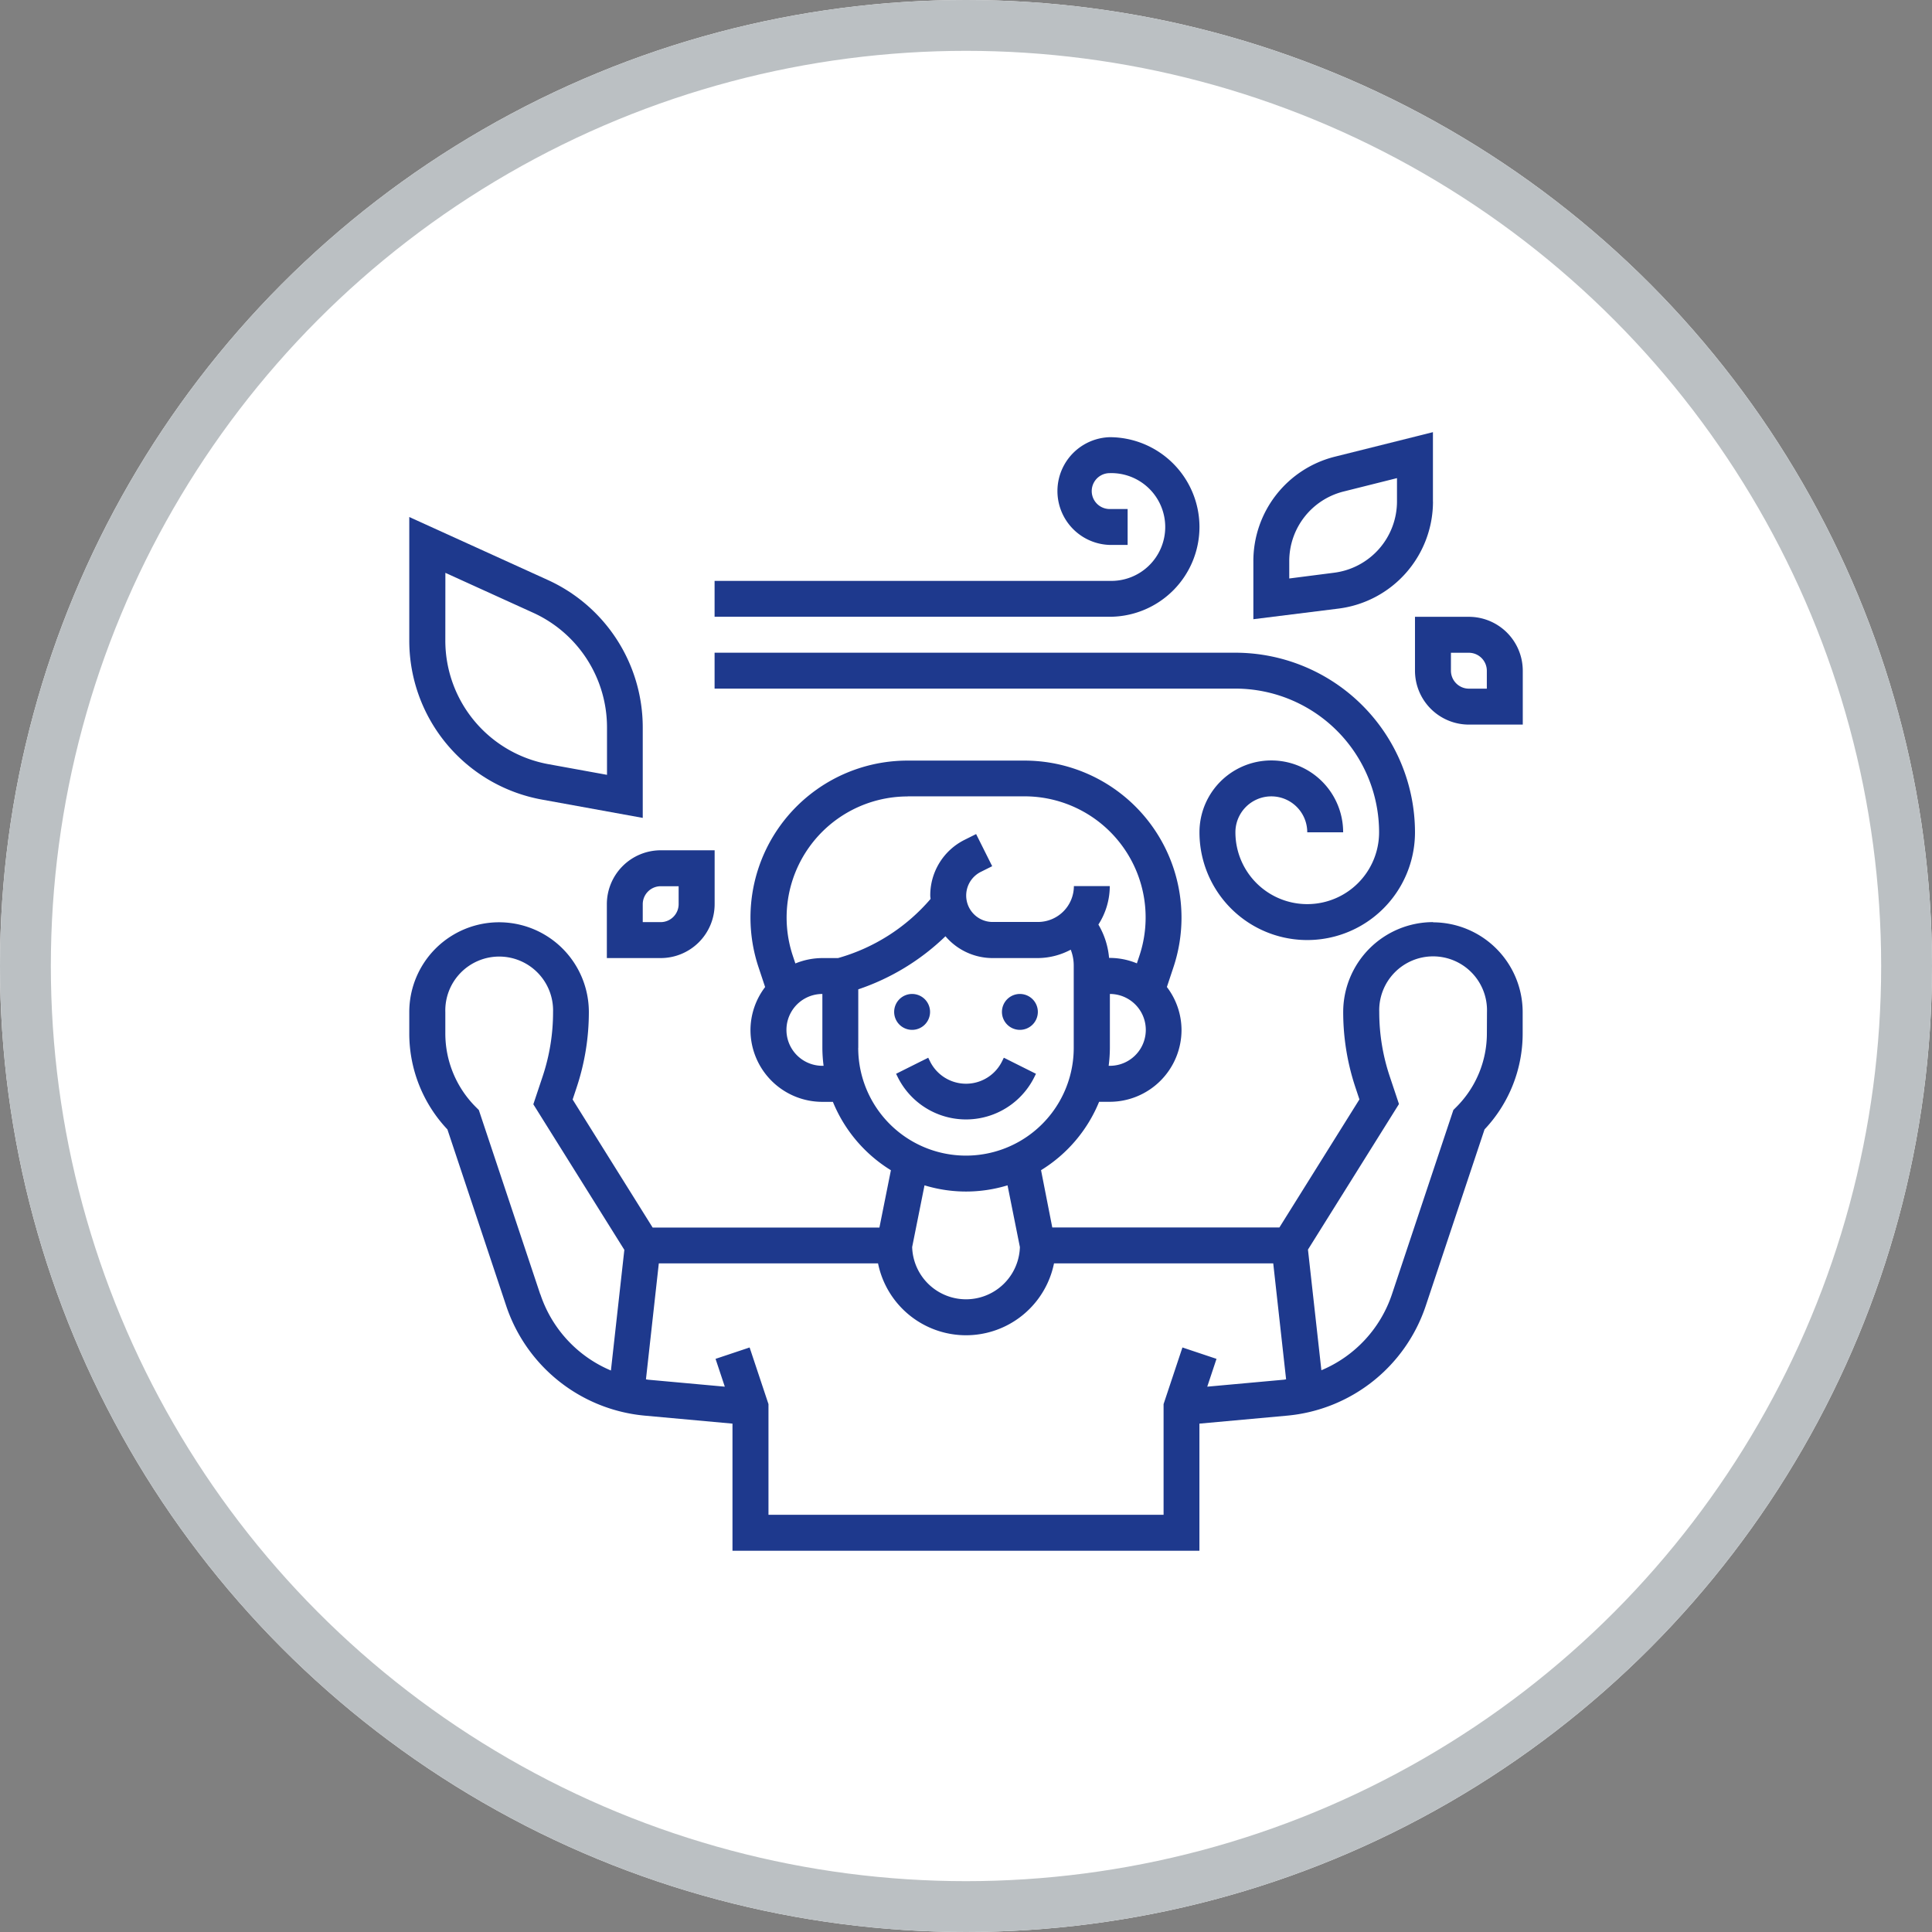 <?xml version="1.0" encoding="UTF-8"?>
<svg xmlns="http://www.w3.org/2000/svg" width="38" height="38" viewBox="0 0 38 38">
  <rect x="0" y="0" width="38" height="38" fill="#808080" stroke="none"/>
  <g id="Group_198878" data-name="Group 198878" transform="translate(-1003 -2638)">
    <g id="Ellipse_280" data-name="Ellipse 280" transform="translate(1003 2638)" fill="#fff" stroke="#bbc0c3" stroke-width="1">
      <circle cx="19" cy="19" r="19" stroke="none"></circle>
      <circle cx="19" cy="19" r="18.5" fill="none"></circle>
    </g>
    <g id="noun-fresh-air-3156163" transform="translate(932.306 2640.207)">
      <path id="Path_185799" data-name="Path 185799" d="M318.642,311.471l.037-.075-.632-.316-.037.075a.79.79,0,0,1-1.413,0l-.037-.075-.632.316.037.075a1.5,1.5,0,0,0,2.677,0Z" transform="translate(-227.609 -292.483)" fill="#1e398d"></path>
      <path id="Path_185800" data-name="Path 185800" d="M98.879,169.43a1.769,1.769,0,0,0-1.766,1.767,4.687,4.687,0,0,0,.242,1.488l.077.232-1.574,2.519H91.391l-.221-1.127a2.839,2.839,0,0,0,1.142-1.345h.208a1.414,1.414,0,0,0,1.413-1.413,1.4,1.4,0,0,0-.288-.845l.129-.388a3.088,3.088,0,0,0-2.93-4.065h-2.3a3.088,3.088,0,0,0-2.93,4.066l.129.388a1.4,1.4,0,0,0-.288.845,1.414,1.414,0,0,0,1.413,1.413h.208a2.838,2.838,0,0,0,1.141,1.345l-.226,1.128h-4.46l-1.574-2.519.077-.232a4.691,4.691,0,0,0,.242-1.488,1.766,1.766,0,1,0-3.532,0v.414a2.745,2.745,0,0,0,.75,1.894l1.156,3.469a3.18,3.18,0,0,0,2.728,2.161l1.723.157v2.5h9.184v-2.5l1.724-.157a3.18,3.18,0,0,0,2.728-2.161l1.156-3.469a2.746,2.746,0,0,0,.75-1.894V171.2a1.768,1.768,0,0,0-1.766-1.766Zm-6.358,2.826H92.5a2.838,2.838,0,0,0,.024-.353v-1.06a.706.706,0,1,1,0,1.413Zm-3.976-5.3h2.3a2.382,2.382,0,0,1,2.26,3.135l-.05.15a1.4,1.4,0,0,0-.534-.107h-.013a1.548,1.548,0,0,0-.21-.656,1.4,1.4,0,0,0,.224-.757h-.706a.707.707,0,0,1-.706.706h-.893a.52.52,0,0,1-.232-.985l.224-.112-.316-.632-.224.112a1.219,1.219,0,0,0-.678,1.1c0,.022.005.042.006.064a3.727,3.727,0,0,1-1.82,1.163h-.305a1.408,1.408,0,0,0-.534.106l-.05-.15a2.382,2.382,0,0,1,2.26-3.135Zm-1.676,5.3a.706.706,0,1,1,0-1.413v1.06a2.838,2.838,0,0,0,.024.353Zm.706-.353v-1.151a4.556,4.556,0,0,0,1.715-1.044,1.22,1.22,0,0,0,.924.429h.893a1.394,1.394,0,0,0,.647-.165.852.852,0,0,1,.059.311v1.62a2.119,2.119,0,0,1-4.239,0Zm2.119,2.826a2.807,2.807,0,0,0,.817-.122l.243,1.214a1.06,1.06,0,0,1-2.119,0l.243-1.214a2.808,2.808,0,0,0,.817.122Zm-8.374,2.021-1.208-3.624-.059-.059a2.045,2.045,0,0,1-.6-1.456V171.2a1.06,1.06,0,1,1,2.119,0,3.989,3.989,0,0,1-.205,1.265l-.183.548,1.79,2.863-.264,2.373a2.471,2.471,0,0,1-1.388-1.5Zm13.119,1.817.182-.547-.67-.224-.371,1.114v2.177H85.809V178.91l-.371-1.114-.67.224.182.547-1.507-.137-.044-.007.253-2.281h4.312a1.766,1.766,0,0,0,3.461,0h4.312l.253,2.281c-.015,0-.029.006-.044.007Zm5.5-6.957a2.045,2.045,0,0,1-.6,1.456l-.059.059-1.208,3.624a2.471,2.471,0,0,1-1.388,1.495l-.264-2.373,1.79-2.863-.183-.548a3.983,3.983,0,0,1-.205-1.264,1.06,1.06,0,1,1,2.119,0Z" transform="translate(0 -153.5)" fill="#1e398d"></path>
      <path id="Path_185801" data-name="Path 185801" d="M315.706,280.353a.353.353,0,1,1-.353-.353.353.353,0,0,1,.353.353" transform="translate(-226.719 -262.657)" fill="#1e398d"></path>
      <path id="Path_185802" data-name="Path 185802" d="M368.206,280.353a.353.353,0,1,1-.353-.353.353.353,0,0,1,.353.353" transform="translate(-277.099 -262.657)" fill="#1e398d"></path>
      <path id="Path_185803" data-name="Path 185803" d="M240.57,117.282a1.413,1.413,0,1,1-2.826,0,.706.706,0,1,1,1.413,0h.706a1.413,1.413,0,1,0-2.826,0,2.119,2.119,0,0,0,4.239,0,3.536,3.536,0,0,0-3.532-3.532H227.5v.706h10.244A2.829,2.829,0,0,1,240.57,117.282Z" transform="translate(-142.751 -103.119)" fill="#1e398d"></path>
      <path id="Path_185804" data-name="Path 185804" d="M237.037,10.516a1.768,1.768,0,0,0-1.766-1.766,1.06,1.06,0,0,0,0,2.119h.353v-.706h-.353a.353.353,0,0,1,0-.706,1.06,1.06,0,1,1,0,2.119H227.5v.706h7.771A1.768,1.768,0,0,0,237.037,10.516Z" transform="translate(-142.751 -2.358)" fill="#1e398d"></path>
      <path id="Path_185805" data-name="Path 185805" d="M81.356,53.218l1.982.36V51.8A3.185,3.185,0,0,0,81.474,48.9l-2.728-1.24V50.09a3.177,3.177,0,0,0,2.61,3.128Zm-1.9-4.46,1.729.786a2.478,2.478,0,0,1,1.45,2.251v.936l-1.149-.209a2.471,2.471,0,0,1-2.031-2.433Z" transform="translate(-0.002 -39.698)" fill="#1e398d"></path>
      <path id="Path_185806" data-name="Path 185806" d="M493.532,7.659V6.293l-1.927.482A2.117,2.117,0,0,0,490,8.831V9.972l1.676-.209a2.123,2.123,0,0,0,1.857-2.1Zm-2.826,1.512v-.34a1.411,1.411,0,0,1,1.07-1.371l1.049-.263v.461a1.415,1.415,0,0,1-1.238,1.4Z" transform="translate(-394.654)" fill="#1e398d"></path>
      <path id="Path_185807" data-name="Path 185807" d="M569.81,96.25h-1.06v1.06a1.061,1.061,0,0,0,1.06,1.06h1.06V97.31A1.061,1.061,0,0,0,569.81,96.25Zm.353,1.413h-.353a.354.354,0,0,1-.353-.353v-.353h.353a.354.354,0,0,1,.353.353Z" transform="translate(-470.225 -86.325)" fill="#1e398d"></path>
      <path id="Path_185808" data-name="Path 185808" d="M175,211.06v1.06h1.06a1.061,1.061,0,0,0,1.06-1.06V210h-1.06A1.061,1.061,0,0,0,175,211.06Zm.706,0a.354.354,0,0,1,.353-.353h.353v.353a.354.354,0,0,1-.353.353h-.353Z" transform="translate(-92.37 -195.483)" fill="#1e398d"></path>
    </g>
  </g>
</svg>
